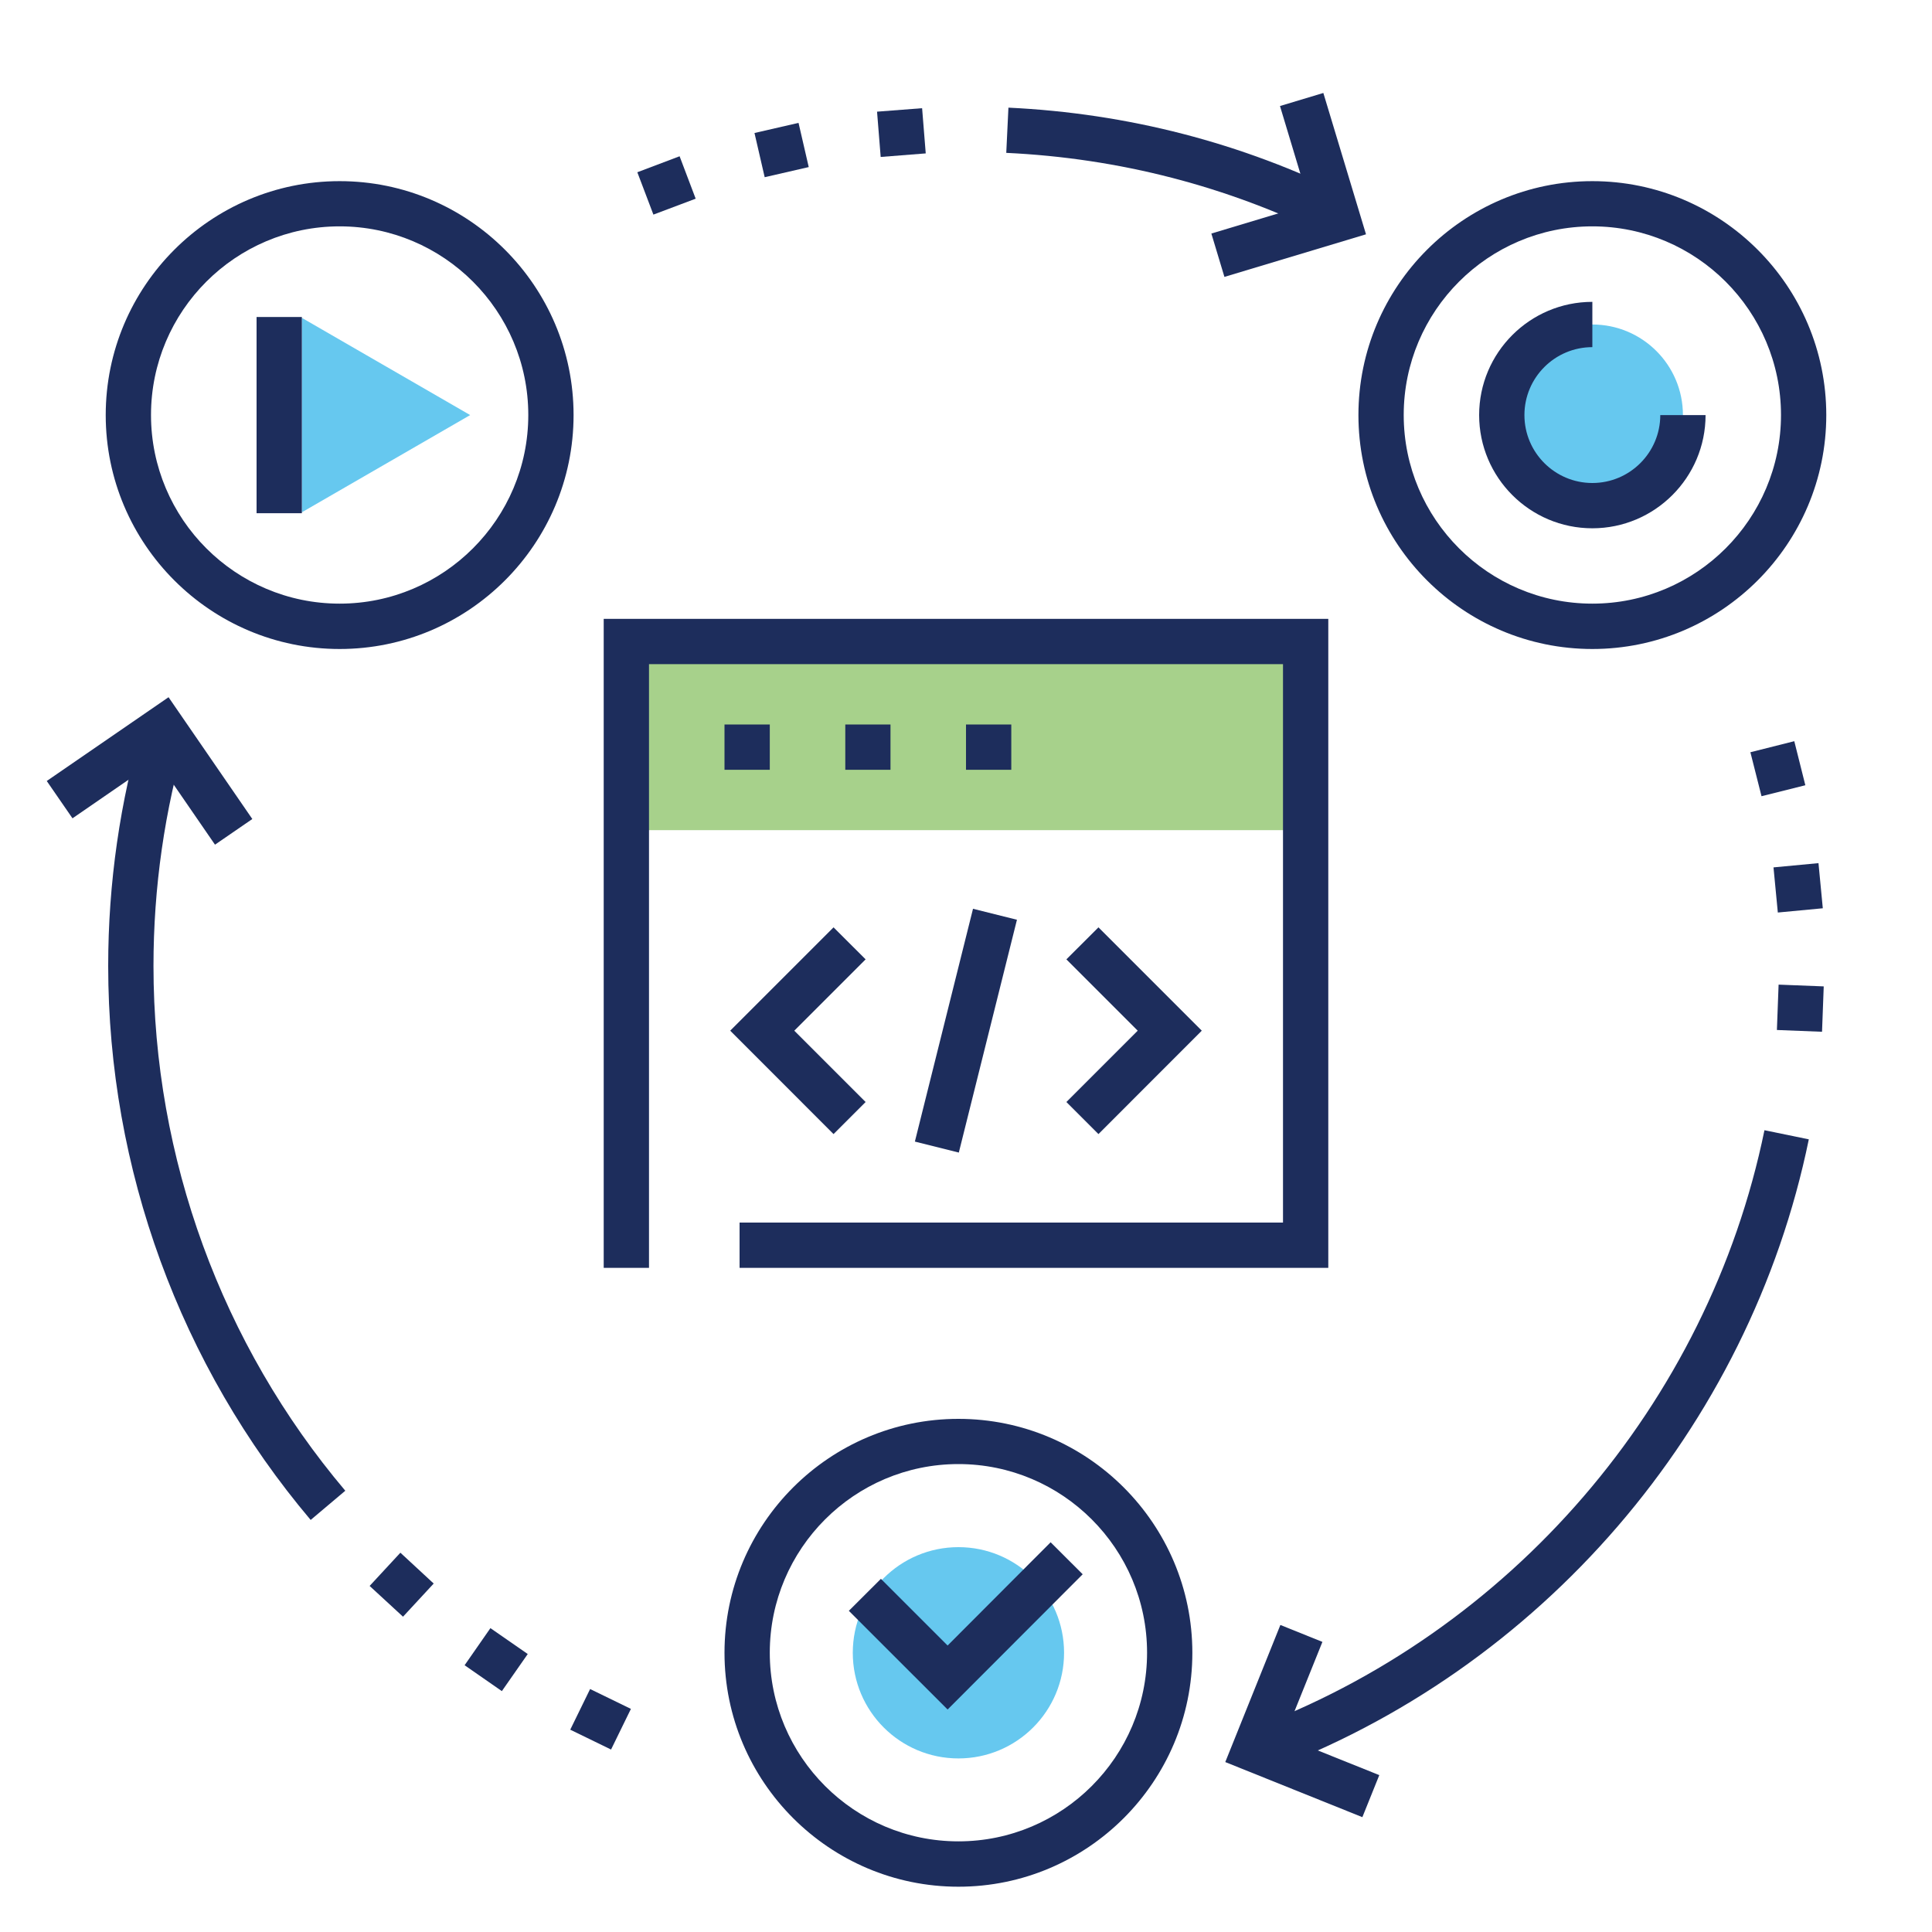 <?xml version="1.0" encoding="UTF-8"?><svg id="a" xmlns="http://www.w3.org/2000/svg" viewBox="0 0 250 250"><circle cx="124.02" cy="213.87" r="13.67" fill="#00a4e4" isolation="isolate" opacity=".6"/><circle cx="206.05" cy="53.71" r="11.72" fill="#00a4e4" isolation="isolate" opacity=".6"/><polygon points="39.06 66.29 39.06 41.13 60.84 53.71 39.06 66.29" fill="#00a4e4" isolation="isolate" opacity=".6"/><rect x="82.03" y="83.98" width="85.94" height="23.44" fill="#6cb33f" isolation="isolate" opacity=".6"/><path d="m40.2,196.68c-16.9-20-26.2-45.47-26.2-71.69,0-10.72,1.53-21.32,4.53-31.51l5.62,1.66c-2.85,9.65-4.29,19.7-4.29,29.85,0,24.85,8.81,48.97,24.82,67.91l-4.48,3.78Z" fill="#1d2d5c"/><path d="m163.47,229.37l-2.02-5.5c33.98-12.47,59.6-42.21,66.87-77.62l5.74,1.18c-7.67,37.39-34.72,68.79-70.59,81.95Z" fill="#1d2d5c"/><path d="m171.8,30.53c-12.99-6.44-26.98-10.06-41.59-10.75l.28-5.85c15.42.73,30.2,4.55,43.92,11.36l-2.6,5.25Z" fill="#1d2d5c"/><polygon points="158.44 35.83 156.75 30.22 169.45 26.4 165.63 13.72 171.24 12.03 176.76 30.32 158.44 35.83" fill="#1d2d5c"/><polygon points="176.29 235.14 158.55 228.01 165.68 210.27 171.12 212.46 166.17 224.76 178.48 229.7 176.29 235.14" fill="#1d2d5c"/><polygon points="27.82 109.3 20.3 98.37 9.38 105.89 6.05 101.06 21.81 90.22 32.65 105.98 27.82 109.3" fill="#1d2d5c"/><path d="m43.95,83.98c-16.69,0-30.27-13.58-30.27-30.27s13.58-30.27,30.27-30.27,30.27,13.58,30.27,30.27-13.58,30.27-30.27,30.27Zm0-54.69c-13.46,0-24.41,10.95-24.41,24.41s10.95,24.41,24.41,24.41,24.41-10.95,24.41-24.41-10.95-24.41-24.41-24.41Z" fill="#1d2d5c"/><path d="m206.05,83.98c-16.69,0-30.27-13.58-30.27-30.27s13.58-30.27,30.27-30.27,30.27,13.58,30.27,30.27-13.58,30.27-30.27,30.27Zm0-54.69c-13.46,0-24.41,10.95-24.41,24.41s10.95,24.41,24.41,24.41,24.41-10.95,24.41-24.41-10.95-24.41-24.41-24.41Z" fill="#1d2d5c"/><path d="m206.05,68.36c-8.08,0-14.65-6.57-14.65-14.65s6.57-14.65,14.65-14.65v5.86c-4.85,0-8.79,3.94-8.79,8.79s3.94,8.79,8.79,8.79,8.79-3.94,8.79-8.79h5.86c0,8.08-6.57,14.65-14.65,14.65Z" fill="#1d2d5c"/><path d="m124.02,244.14c-16.69,0-30.27-13.58-30.27-30.27s13.58-30.27,30.27-30.27,30.27,13.58,30.27,30.27-13.58,30.27-30.27,30.27Zm0-54.69c-13.46,0-24.41,10.95-24.41,24.41s10.95,24.41,24.41,24.41,24.41-10.95,24.41-24.41-10.95-24.41-24.41-24.41Z" fill="#1d2d5c"/><rect x="33.2" y="41.02" width="5.86" height="25.39" fill="#1d2d5c"/><polygon points="122.62 221.21 109.84 208.44 113.99 204.3 122.62 212.93 135.95 199.57 140.1 203.71 122.62 221.21" fill="#1d2d5c"/><polygon points="107.86 146.75 94.49 133.37 107.86 120 112.01 124.14 102.78 133.37 112.01 142.6 107.86 146.75" fill="#1d2d5c"/><polygon points="142.14 146.75 137.99 142.6 147.22 133.37 137.99 124.14 142.14 120 155.51 133.37 142.14 146.75" fill="#1d2d5c"/><rect x="109.47" y="130.44" width="31.05" height="5.86" transform="translate(-34.69 222.33) rotate(-75.98)" fill="#1d2d5c"/><polygon points="171.88 164.06 95.7 164.06 95.7 158.2 166.02 158.2 166.02 85.94 83.98 85.94 83.98 164.06 78.12 164.06 78.12 80.08 171.88 80.08 171.88 164.06" fill="#1d2d5c"/><rect x="0" y="0" width="250" height="250" fill="none"/><path d="m125,99.61v-5.86h5.86v5.86h-5.86Zm-15.62,0v-5.86h5.85v5.86h-5.85Zm-15.63,0v-5.86h5.86v5.86h-5.86Z" fill="#1d2d5c"/><polygon points="82.47 22.29 87.94 20.22 90.02 25.71 84.55 27.77 82.47 22.29" fill="#1d2d5c"/><polygon points="97.63 17.21 103.33 15.9 104.65 21.62 98.95 22.93 97.63 17.21" fill="#1d2d5c"/><polygon points="113.49 14.45 119.32 14 119.79 19.85 113.96 20.31 113.49 14.45" fill="#1d2d5c"/><polygon points="226.5 97.34 232.18 95.91 233.61 101.61 227.94 103.03 226.5 97.34" fill="#1d2d5c"/><polygon points="229.49 112.24 235.31 111.69 235.87 117.53 230.05 118.08 229.49 112.24" fill="#1d2d5c"/><polygon points="230.15 127.41 235.99 127.64 235.77 133.51 229.93 133.28 230.15 127.41" fill="#1d2d5c"/><polygon points="73.79 223.82 76.36 218.56 81.64 221.13 79.07 226.39 73.79 223.82" fill="#1d2d5c"/><polygon points="60.12 215.48 63.46 210.68 68.29 214.03 64.94 218.83 60.12 215.48" fill="#1d2d5c"/><polygon points="47.83 205.22 51.81 200.92 56.12 204.91 52.15 209.2 47.83 205.22" fill="#1d2d5c"/></svg>